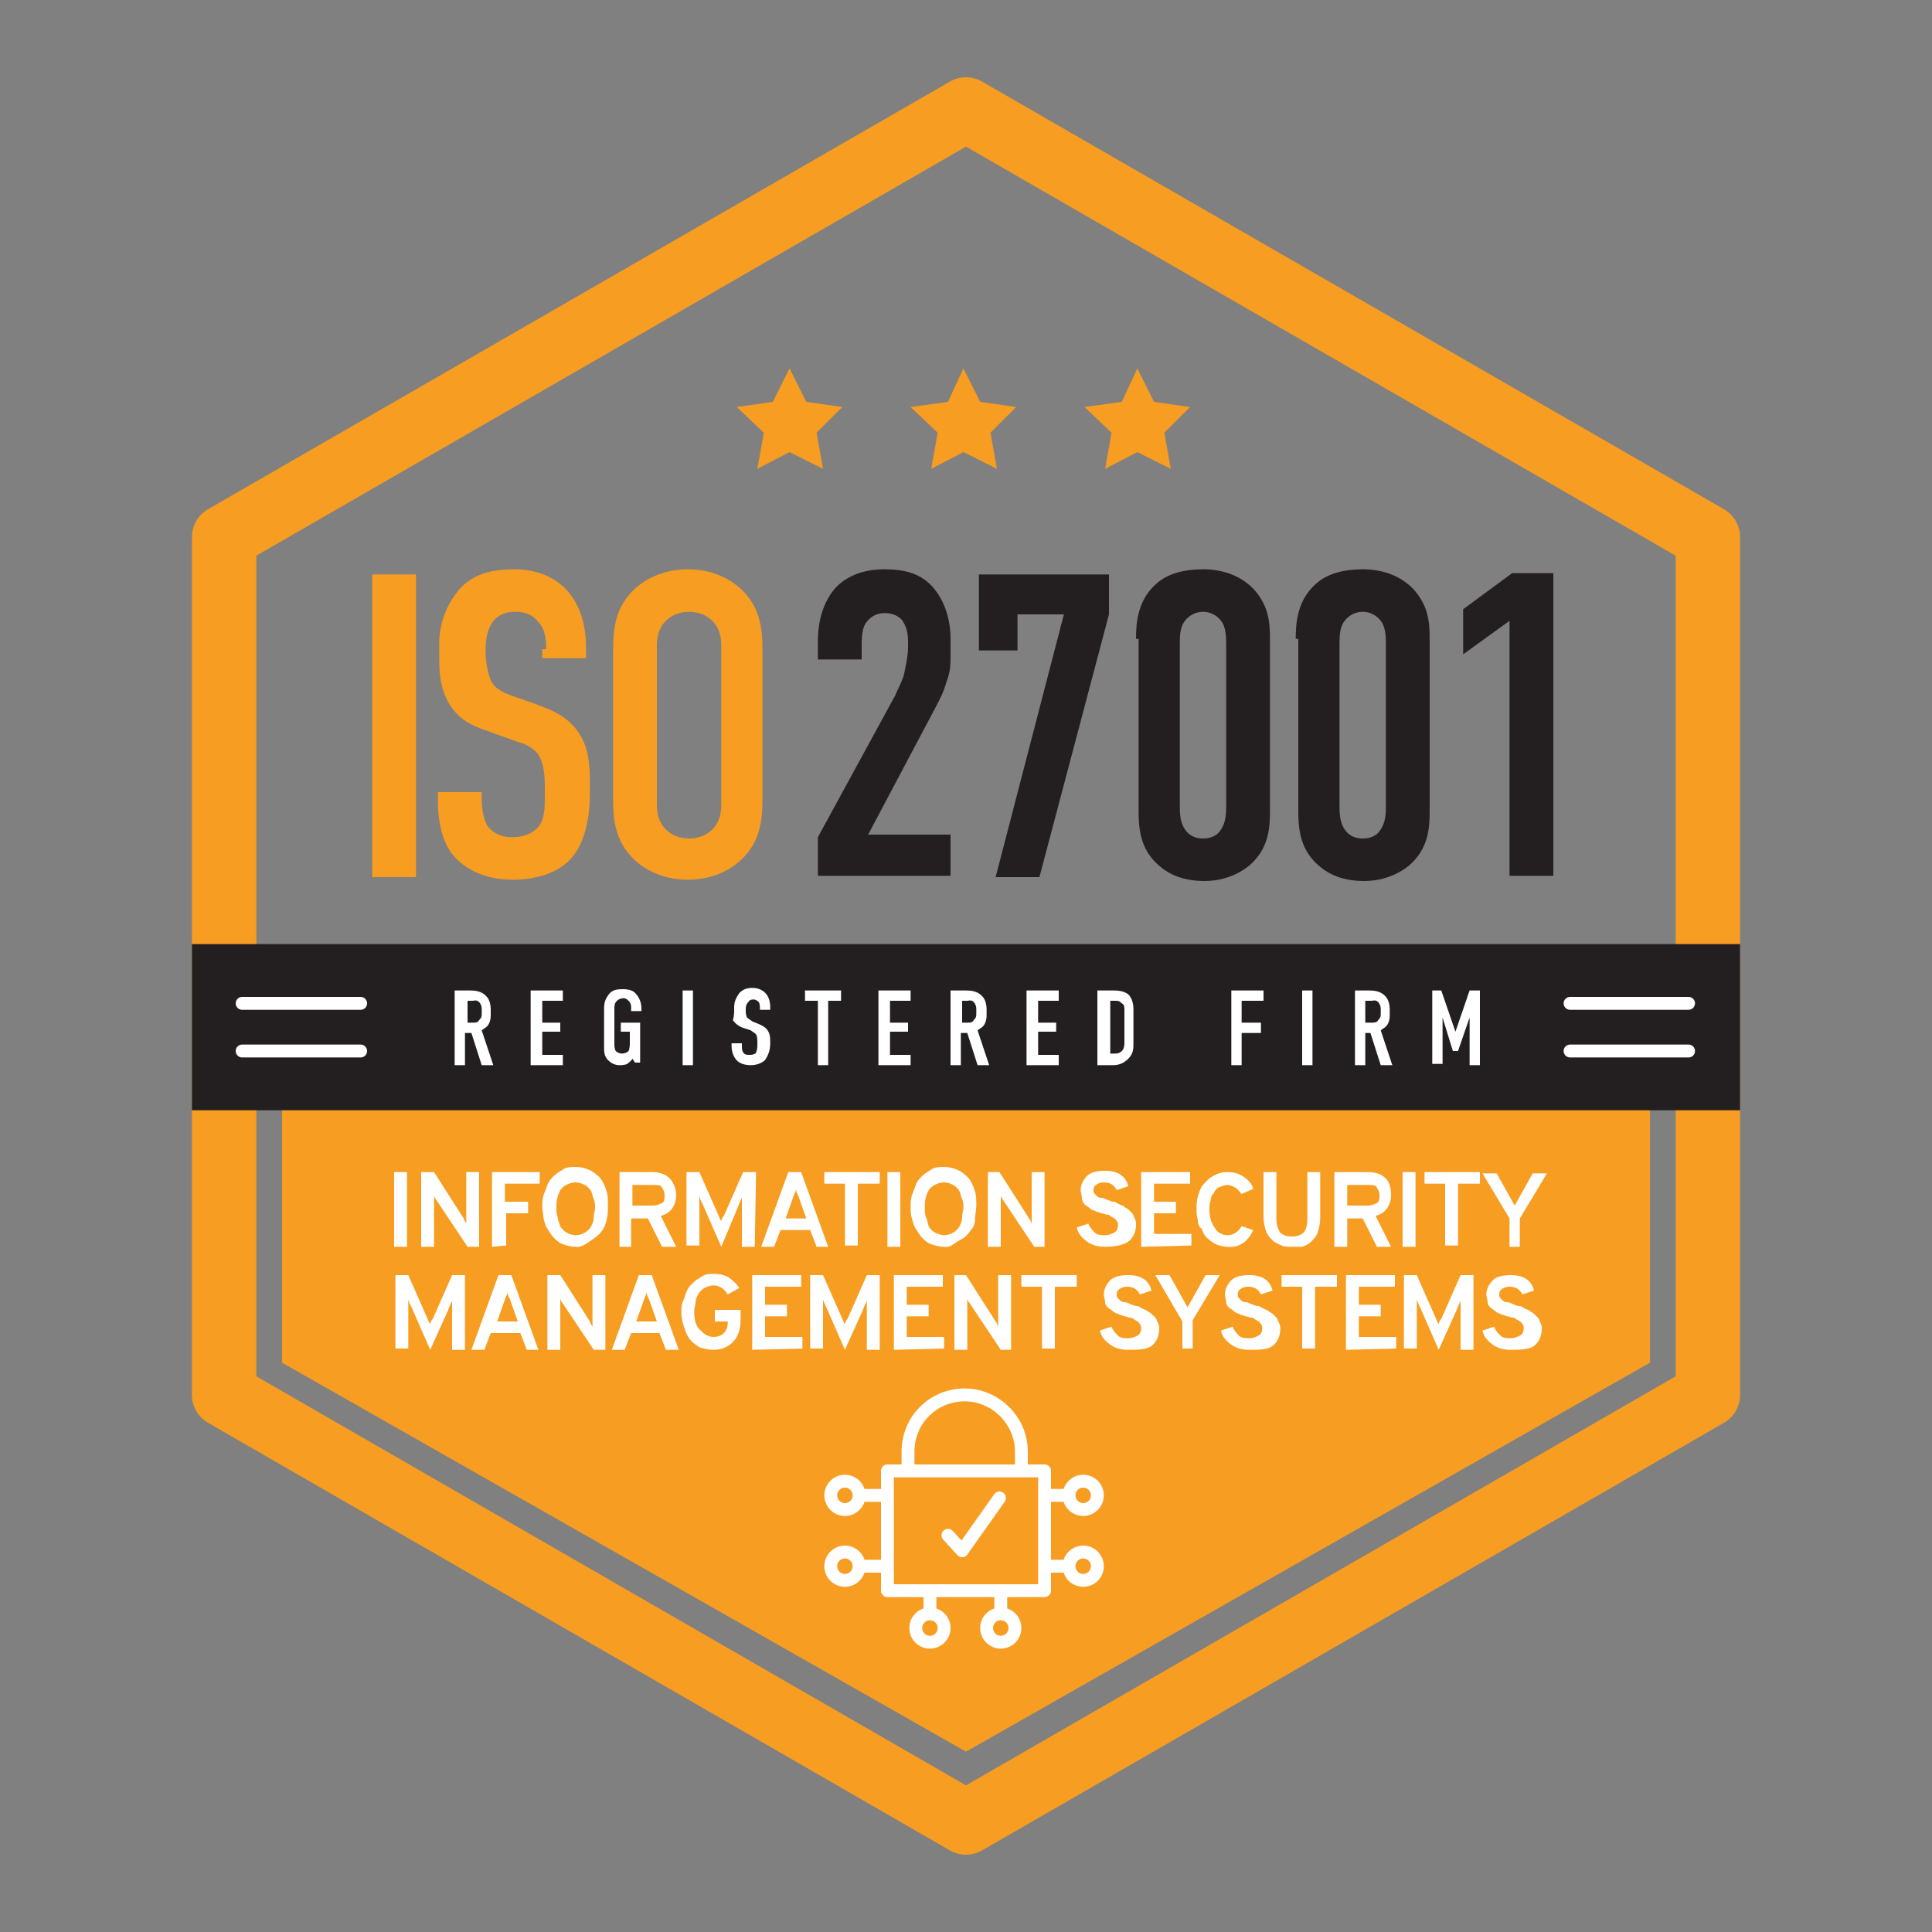 <?xml version="1.0" encoding="utf-8"?>
<!-- Generator: Adobe Illustrator 26.4.1, SVG Export Plug-In . SVG Version: 6.00 Build 0)  -->
<svg version="1.1" id="Layer_1" xmlns="http://www.w3.org/2000/svg" xmlns:xlink="http://www.w3.org/1999/xlink" x="0px" y="0px"
	 viewBox="0 0 150 150" style="enable-background:new 0 0 150 150;" xml:space="preserve">
<rect x="0" y="0" width="150" height="150" fill="#808080" stroke="none"/>
<style type="text/css">
	.st0{fill:none;stroke:#F79D21;stroke-width:5;stroke-linecap:round;stroke-linejoin:round;}
	.st1{fill:#F79D21;}
	.st2{fill:#FFFFFF;}
	.st3{enable-background:new    ;}
	.st4{fill:#231F20;}
	.st5{fill:none;stroke:#FFFFFF;stroke-linecap:round;stroke-linejoin:round;}
</style>
<polygon class="st0" points="17.4,41.7 17.4,108.3 75,141.5 132.6,108.3 132.6,41.7 75,8.5 "/>
<polygon class="st1" points="128.1,82 128.1,105.8 75,136 21.9,105.8 21.9,82 "/>
<g>
	<path class="st2" d="M30.6,96.8V91h1v5.8H30.6z"/>
	<path class="st2" d="M37.2,96.8h-0.9l-2.4-3.6c-0.1-0.1-0.2-0.3-0.2-0.4c0,0.1,0,0.3,0,0.4v3.6h-1V91h1l2.3,3.6
		c0,0.1,0.1,0.2,0.2,0.4c0-0.2,0-0.3,0-0.4V91h1V96.8z"/>
	<path class="st2" d="M38.2,96.8V91h3.7v0.9h-2.7v1.4H41v0.9h-1.7v2.5L38.2,96.8L38.2,96.8z"/>
	<path class="st2" d="M44.7,96.8c-0.4,0-0.7-0.1-1-0.2s-0.5-0.3-0.7-0.5c-0.2-0.2-0.3-0.4-0.5-0.7s-0.2-0.5-0.3-0.8
		c0-0.3-0.1-0.6-0.1-0.9s0-0.6,0.1-0.9s0.2-0.5,0.3-0.8c0.1-0.3,0.3-0.5,0.5-0.7c0.2-0.2,0.4-0.3,0.7-0.5s0.6-0.2,1-0.2
		c0.4,0,0.8,0.1,1.2,0.3c0.3,0.2,0.6,0.4,0.8,0.7c0.2,0.3,0.3,0.6,0.4,0.9c0.1,0.3,0.1,0.7,0.1,1.1s0,0.7-0.1,1.1s-0.2,0.7-0.4,0.9
		c-0.2,0.3-0.5,0.5-0.8,0.7S45.1,96.9,44.7,96.8L44.7,96.8z M44.7,95.9c0.3,0,0.5-0.1,0.7-0.2c0.2-0.1,0.4-0.3,0.5-0.5
		s0.2-0.4,0.2-0.7s0.1-0.5,0.1-0.7c0-0.2,0-0.5-0.1-0.7s-0.1-0.4-0.2-0.6s-0.3-0.4-0.5-0.5c-0.2-0.1-0.4-0.2-0.7-0.2
		c-0.3,0-0.6,0.1-0.9,0.3s-0.4,0.5-0.5,0.8c-0.1,0.3-0.1,0.6-0.1,0.9c0,0.2,0,0.5,0.1,0.7c0,0.2,0.1,0.4,0.2,0.7
		c0.1,0.2,0.3,0.4,0.5,0.5S44.4,95.9,44.7,95.9L44.7,95.9z"/>
	<path class="st2" d="M48.1,96.8V91h2.5c0.7,0,1.1,0.2,1.4,0.5c0.3,0.3,0.5,0.8,0.5,1.3c0,0.4-0.1,0.7-0.3,1s-0.5,0.5-0.9,0.6
		l1.2,2.4h-1.1l-1.1-2.2H49v2.2C49,96.8,48.1,96.8,48.1,96.8z M49.1,93.6h1.6c0.3,0,0.5-0.1,0.7-0.2s0.2-0.3,0.2-0.6
		s-0.1-0.4-0.2-0.6s-0.3-0.2-0.7-0.2h-1.6V93.6L49.1,93.6z"/>
	<path class="st2" d="M58.6,96.8h-1v-3.1c0-0.2,0-0.5,0-0.7c-0.1,0.2-0.2,0.4-0.3,0.7L56,96.8l-1.4-3.2c-0.1-0.2-0.2-0.4-0.3-0.7
		c0,0.2,0,0.4,0,0.7v3.1h-1V91h1l1.5,3.4c0.1,0.2,0.1,0.3,0.2,0.4c0-0.1,0.1-0.3,0.2-0.4l1.5-3.4h1L58.6,96.8L58.6,96.8z"/>
	<path class="st2" d="M63.4,96.8l-0.5-1.3h-2.3l-0.5,1.3h-1l2.1-5.8h1l2.1,5.8C64.4,96.8,63.4,96.8,63.4,96.8z M62.6,94.6L62,92.9
		c-0.1-0.2-0.2-0.4-0.2-0.6c0,0.2-0.1,0.3-0.2,0.6L61,94.6C61,94.6,62.6,94.6,62.6,94.6z"/>
	<path class="st2" d="M66.6,91.9v4.8h-1v-4.8h-1.6V91h4.3v0.9H66.6z"/>
	<path class="st2" d="M68.9,96.8V91h1v5.8H68.9z"/>
	<path class="st2" d="M73.3,96.8c-0.4,0-0.7-0.1-1-0.2s-0.5-0.3-0.7-0.5s-0.3-0.4-0.5-0.7s-0.2-0.5-0.3-0.8
		c-0.1-0.3-0.1-0.6-0.1-0.9s0-0.6,0.1-0.9s0.2-0.5,0.3-0.8s0.3-0.5,0.5-0.7c0.2-0.2,0.4-0.3,0.7-0.5s0.6-0.2,1-0.2
		c0.4,0,0.8,0.1,1.2,0.3c0.3,0.2,0.6,0.4,0.8,0.7c0.2,0.3,0.3,0.6,0.4,0.9s0.1,0.7,0.1,1.1s-0.1,0.7-0.1,1.1s-0.2,0.7-0.4,0.9
		c-0.2,0.3-0.4,0.5-0.8,0.7S73.8,96.9,73.3,96.8L73.3,96.8z M73.3,95.9c0.3,0,0.5-0.1,0.7-0.2c0.2-0.1,0.4-0.3,0.5-0.5
		s0.2-0.4,0.2-0.7s0.1-0.5,0.1-0.7c0-0.2,0-0.5-0.1-0.7s-0.1-0.4-0.2-0.6S74.2,92.1,74,92c-0.2-0.1-0.4-0.2-0.7-0.2
		c-0.3,0-0.6,0.1-0.9,0.3s-0.4,0.5-0.5,0.8c-0.1,0.3-0.1,0.6-0.1,0.9c0,0.2,0,0.5,0.1,0.7c0.1,0.2,0.1,0.4,0.2,0.7
		c0.1,0.2,0.3,0.4,0.5,0.5C72.8,95.8,73.1,95.9,73.3,95.9L73.3,95.9z"/>
	<path class="st2" d="M81.2,96.8h-0.9l-2.4-3.6c-0.1-0.1-0.2-0.3-0.2-0.4c0,0.1,0,0.3,0,0.4v3.6h-1V91h0.9l2.3,3.6
		c0.1,0.1,0.1,0.2,0.2,0.4c0-0.2,0-0.3,0-0.4V91h1V96.8z"/>
	<path class="st2" d="M85.8,96.8c-0.5,0-1-0.1-1.4-0.4s-0.7-0.6-0.8-1.1l0.9-0.3c0.1,0.3,0.3,0.5,0.5,0.7c0.2,0.2,0.5,0.2,0.8,0.2
		s0.5-0.1,0.7-0.2s0.3-0.3,0.3-0.6c0-0.1,0-0.2-0.1-0.3c-0.1-0.1-0.1-0.2-0.2-0.2c-0.1-0.1-0.2-0.1-0.3-0.2
		c-0.1-0.1-0.2-0.1-0.3-0.1c-0.1,0-0.2-0.1-0.4-0.1c-0.2-0.1-0.4-0.1-0.5-0.2c-0.1,0-0.3-0.1-0.4-0.2s-0.3-0.2-0.4-0.3
		S84,93.2,84,93s-0.1-0.4-0.1-0.6c0-0.4,0.2-0.8,0.5-1.1s0.8-0.4,1.4-0.4c0.5,0,0.9,0.1,1.2,0.3c0.3,0.2,0.5,0.5,0.6,0.9l-0.9,0.3
		c-0.2-0.4-0.5-0.6-1-0.6c-0.3,0-0.5,0.1-0.6,0.2c-0.2,0.1-0.2,0.3-0.2,0.5c0,0.1,0.1,0.2,0.2,0.3s0.2,0.2,0.4,0.2s0.3,0.1,0.6,0.2
		c0.2,0.1,0.3,0.1,0.4,0.1s0.2,0.1,0.4,0.2s0.3,0.1,0.4,0.2s0.2,0.1,0.3,0.2s0.2,0.2,0.3,0.3c0.1,0.1,0.1,0.2,0.2,0.4
		s0.1,0.3,0.1,0.5c0,0.5-0.2,1-0.6,1.3S86.4,96.8,85.8,96.8L85.8,96.8z"/>
	<path class="st2" d="M88.6,96.8V91h3.8v0.9h-2.8v1.4h1.7v0.9h-1.7v1.6h2.9v0.9L88.6,96.8L88.6,96.8z"/>
	<path class="st2" d="M95.3,96.8c-0.3,0-0.7-0.1-0.9-0.2s-0.5-0.3-0.7-0.5s-0.3-0.4-0.4-0.7C93.1,95.3,93,95,93,94.7
		c-0.1-0.3-0.1-0.6-0.1-0.8c0-0.3,0-0.7,0.1-1c0.1-0.3,0.2-0.7,0.4-0.9s0.4-0.5,0.8-0.7c0.3-0.2,0.7-0.3,1.1-0.3
		c0.5,0,0.9,0.1,1.3,0.4c0.3,0.2,0.6,0.5,0.7,0.9l-0.9,0.4c-0.2-0.2-0.3-0.4-0.5-0.5c-0.2-0.1-0.4-0.2-0.6-0.2s-0.5,0.1-0.7,0.2
		s-0.3,0.3-0.4,0.5C94.1,92.7,94,93,94,93.2c-0.1,0.2-0.1,0.5-0.1,0.7c0,0.5,0.1,1,0.4,1.4c0.2,0.4,0.6,0.6,1,0.6s0.8-0.2,1.1-0.7
		l0.9,0.3C96.9,96.4,96.2,96.9,95.3,96.8L95.3,96.8z"/>
	<path class="st2" d="M100.3,96.8c-0.3,0-0.6,0-0.8-0.1s-0.5-0.2-0.7-0.4c-0.2-0.2-0.4-0.4-0.5-0.7s-0.2-0.7-0.2-1.1V91h1v3.6
		c0,0.5,0.1,0.8,0.3,1.1c0.2,0.2,0.5,0.3,0.9,0.3s0.7-0.1,0.9-0.3c0.2-0.2,0.3-0.6,0.3-1V91h1v3.6c0,0.4-0.1,0.8-0.2,1.1
		s-0.3,0.5-0.5,0.7s-0.4,0.3-0.7,0.4C100.9,96.8,100.6,96.8,100.3,96.8L100.3,96.8z"/>
	<path class="st2" d="M103.6,96.8V91h2.6c0.7,0,1.1,0.2,1.4,0.5c0.3,0.3,0.4,0.8,0.4,1.3c0,0.4-0.1,0.7-0.3,1
		c-0.2,0.3-0.5,0.5-0.9,0.6l1.2,2.4h-1.1l-1.1-2.2h-1.2v2.2C104.6,96.8,103.6,96.8,103.6,96.8z M104.6,93.6h1.6
		c0.3,0,0.5-0.1,0.7-0.2s0.2-0.3,0.2-0.6s-0.1-0.4-0.2-0.6s-0.3-0.2-0.7-0.2h-1.6V93.6L104.6,93.6z"/>
	<path class="st2" d="M108.9,96.8V91h1v5.8H108.9z"/>
	<path class="st2" d="M113.2,91.9v4.8h-1v-4.8h-1.6V91h4.3v0.9C114.9,91.9,113.3,91.9,113.2,91.9z"/>
	<path class="st2" d="M117.2,96.8v-2.2l-2.1-3.5h1.1l1.4,2.5l1.4-2.5h1.1l-2.1,3.5v2.2H117.2L117.2,96.8z"/>
	<path class="st2" d="M36.1,104.8h-1v-3.1c0-0.2,0-0.5,0-0.7c-0.1,0.2-0.2,0.4-0.3,0.7l-1.4,3.1l-1.4-3.2c-0.1-0.2-0.2-0.4-0.3-0.7
		c0,0.2,0,0.4,0,0.7v3.1h-1V99h1l1.5,3.4c0.1,0.2,0.1,0.3,0.2,0.4c0-0.1,0.1-0.3,0.2-0.4l1.5-3.4h1L36.1,104.8L36.1,104.8z"/>
	<path class="st2" d="M40.9,104.8l-0.5-1.3h-2.3l-0.5,1.3h-1l2.1-5.8h1l2.1,5.8C41.9,104.8,40.9,104.8,40.9,104.8z M40.2,102.6
		l-0.6-1.7c-0.1-0.2-0.2-0.4-0.2-0.6c0,0.2-0.1,0.3-0.2,0.6l-0.6,1.7C38.5,102.6,40.2,102.6,40.2,102.6z"/>
	<path class="st2" d="M47,104.8h-0.9l-2.4-3.6c-0.1-0.1-0.2-0.3-0.2-0.4c0,0.1,0,0.3,0,0.4v3.6h-1V99h1l2.3,3.6
		c0,0.1,0.1,0.2,0.2,0.4c0-0.2,0-0.3,0-0.4V99h1C47,99,47,104.8,47,104.8z"/>
	<path class="st2" d="M51.7,104.8l-0.5-1.3H49l-0.5,1.3h-1l2.1-5.8h1l2.1,5.8C52.8,104.8,51.7,104.8,51.7,104.8z M51,102.6l-0.6-1.7
		c-0.1-0.2-0.2-0.4-0.2-0.6c0,0.2-0.1,0.3-0.2,0.6l-0.6,1.7C49.3,102.6,51,102.6,51,102.6z"/>
	<path class="st2" d="M55.4,104.8c-0.4,0-0.8-0.1-1.1-0.2c-0.3-0.2-0.6-0.4-0.8-0.7c-0.2-0.3-0.3-0.6-0.4-0.9
		c-0.1-0.3-0.2-0.7-0.2-1.1c0-0.3,0-0.6,0.1-0.8s0.2-0.6,0.3-0.8c0.1-0.3,0.3-0.5,0.5-0.7c0.2-0.2,0.4-0.3,0.7-0.5s0.6-0.2,0.9-0.2
		c0.5,0,0.9,0.1,1.2,0.3s0.6,0.5,0.8,0.8l-0.9,0.5c-0.3-0.5-0.7-0.7-1.1-0.7c-0.3,0-0.5,0.1-0.7,0.2c-0.2,0.1-0.4,0.3-0.5,0.5
		c-0.1,0.2-0.2,0.4-0.2,0.6c0,0.2-0.1,0.5-0.1,0.7c0,0.6,0.1,1.1,0.4,1.4s0.6,0.6,1.1,0.6c0.3,0,0.6-0.1,0.8-0.3s0.3-0.5,0.3-0.8
		v-0.1h-1v-0.9h2v0.8c0,0.7-0.2,1.3-0.6,1.7S56,104.8,55.4,104.8L55.4,104.8z"/>
	<path class="st2" d="M58.4,104.8V99h3.8v0.9h-2.8v1.4h1.7v0.9h-1.7v1.6h2.9v0.9L58.4,104.8L58.4,104.8z"/>
	<path class="st2" d="M68.3,104.8h-1v-3.1c0-0.2,0-0.5,0-0.7c-0.1,0.2-0.2,0.4-0.3,0.7l-1.4,3.1l-1.4-3.2c-0.1-0.2-0.2-0.4-0.3-0.7
		c0,0.2,0,0.4,0,0.7v3.1h-1V99h1l1.5,3.4c0.1,0.2,0.1,0.3,0.2,0.4c0-0.1,0.1-0.3,0.2-0.4l1.5-3.4h1L68.3,104.8L68.3,104.8z"/>
	<path class="st2" d="M69.4,104.8V99h3.8v0.9h-2.8v1.4h1.7v0.9h-1.7v1.6h2.9v0.9L69.4,104.8L69.4,104.8z"/>
	<path class="st2" d="M78.6,104.8h-0.9l-2.4-3.6c-0.1-0.1-0.2-0.3-0.2-0.4c0,0.1,0,0.3,0,0.4v3.6h-1V99H75l2.3,3.6
		c0.1,0.1,0.1,0.2,0.2,0.4c0-0.2,0-0.3,0-0.4V99h1V104.8z"/>
	<path class="st2" d="M81.9,99.9v4.8h-1v-4.8h-1.6V99h4.3v0.9C83.5,99.9,81.9,99.9,81.9,99.9z"/>
	<path class="st2" d="M87.6,104.8c-0.5,0-1-0.1-1.4-0.4s-0.7-0.6-0.8-1.1l0.9-0.3c0.1,0.3,0.3,0.5,0.5,0.7c0.2,0.2,0.5,0.2,0.8,0.2
		s0.5-0.1,0.7-0.2s0.3-0.3,0.3-0.6c0-0.1,0-0.2-0.1-0.3c-0.1-0.1-0.1-0.2-0.2-0.2c-0.1-0.1-0.2-0.1-0.3-0.2
		c-0.1-0.1-0.2-0.1-0.3-0.1c-0.1,0-0.2-0.1-0.4-0.1c-0.2-0.1-0.4-0.1-0.5-0.2c-0.1,0-0.3-0.1-0.4-0.2s-0.3-0.2-0.4-0.3
		s-0.2-0.2-0.2-0.4s-0.1-0.4-0.1-0.6c0-0.4,0.2-0.8,0.5-1.1s0.8-0.4,1.4-0.4c0.5,0,0.9,0.1,1.2,0.3c0.3,0.2,0.5,0.5,0.6,0.9
		l-0.9,0.3c-0.2-0.4-0.5-0.6-1-0.6c-0.3,0-0.5,0.1-0.6,0.2c-0.2,0.1-0.2,0.3-0.2,0.5c0,0.1,0.1,0.2,0.2,0.3s0.2,0.2,0.4,0.2
		s0.3,0.1,0.6,0.2c0.2,0.1,0.3,0.1,0.4,0.1s0.2,0.1,0.4,0.2s0.3,0.1,0.4,0.2s0.2,0.1,0.3,0.2s0.2,0.2,0.3,0.3
		c0.1,0.1,0.1,0.2,0.2,0.4s0.1,0.3,0.1,0.5c0,0.5-0.2,1-0.6,1.3S88.2,104.8,87.6,104.8L87.6,104.8z"/>
	<path class="st2" d="M91.8,104.8v-2.2L89.7,99h1.1l1.4,2.5l1.4-2.5h1.1l-2.1,3.5v2.2H91.8L91.8,104.8z"/>
	<path class="st2" d="M97,104.8c-0.5,0-1-0.1-1.4-0.4s-0.7-0.6-0.8-1.1l0.9-0.3c0.1,0.3,0.3,0.5,0.5,0.7c0.2,0.2,0.5,0.2,0.8,0.2
		s0.5-0.1,0.7-0.2s0.3-0.3,0.3-0.6c0-0.1,0-0.2-0.1-0.3c-0.1-0.1-0.1-0.2-0.2-0.2c-0.1-0.1-0.2-0.1-0.3-0.2
		c-0.1-0.1-0.2-0.1-0.3-0.1c-0.1,0-0.2-0.1-0.4-0.1c-0.2-0.1-0.4-0.1-0.5-0.2c-0.1,0-0.3-0.1-0.4-0.2s-0.3-0.2-0.4-0.3
		s-0.2-0.2-0.2-0.4s-0.1-0.4-0.1-0.6c0-0.4,0.2-0.8,0.5-1.1s0.8-0.4,1.4-0.4c0.5,0,0.9,0.1,1.2,0.3c0.3,0.2,0.5,0.5,0.6,0.9
		l-0.9,0.3c-0.2-0.4-0.5-0.6-1-0.6c-0.3,0-0.5,0.1-0.6,0.2c-0.2,0.1-0.2,0.3-0.2,0.5c0,0.1,0.1,0.2,0.2,0.3s0.2,0.2,0.4,0.2
		s0.3,0.1,0.6,0.2c0.2,0.1,0.3,0.1,0.4,0.1s0.2,0.1,0.4,0.2s0.3,0.1,0.4,0.2s0.2,0.1,0.3,0.2s0.2,0.2,0.3,0.3
		c0.1,0.1,0.1,0.2,0.2,0.4s0.1,0.3,0.1,0.5c0,0.5-0.2,1-0.6,1.3S97.7,104.8,97,104.8L97,104.8z"/>
	<path class="st2" d="M102.1,99.9v4.8h-1v-4.8h-1.6V99h4.3v0.9C103.8,99.9,102.1,99.9,102.1,99.9z"/>
	<path class="st2" d="M104.5,104.8V99h3.8v0.9h-2.8v1.4h1.7v0.9h-1.7v1.6h2.9v0.9L104.5,104.8L104.5,104.8z"/>
	<path class="st2" d="M114.4,104.8h-1v-3.1c0-0.2,0-0.5,0-0.7c-0.1,0.2-0.2,0.4-0.3,0.7l-1.4,3.1l-1.4-3.2c-0.1-0.2-0.2-0.4-0.3-0.7
		c0,0.2,0,0.4,0,0.7v3.1h-1V99h1l1.5,3.4c0.1,0.2,0.1,0.3,0.2,0.4c0-0.1,0.1-0.3,0.2-0.4l1.5-3.4h1L114.4,104.8L114.4,104.8z"/>
	<path class="st2" d="M117.3,104.8c-0.5,0-1-0.1-1.4-0.4s-0.7-0.6-0.8-1.1l0.9-0.3c0.1,0.3,0.3,0.5,0.5,0.7c0.2,0.2,0.5,0.2,0.8,0.2
		s0.5-0.1,0.7-0.2s0.3-0.3,0.3-0.6c0-0.1,0-0.2-0.1-0.3c-0.1-0.1-0.1-0.2-0.2-0.2c-0.1-0.1-0.2-0.1-0.3-0.2
		c-0.1-0.1-0.2-0.1-0.3-0.1c-0.1,0-0.2-0.1-0.4-0.1c-0.2-0.1-0.4-0.1-0.5-0.2c-0.1,0-0.3-0.1-0.4-0.2s-0.3-0.2-0.4-0.3
		s-0.2-0.2-0.2-0.4s-0.1-0.4-0.1-0.6c0-0.4,0.2-0.8,0.5-1.1s0.8-0.4,1.4-0.4c0.5,0,0.9,0.1,1.2,0.3c0.3,0.2,0.5,0.5,0.6,0.9
		l-0.9,0.3c-0.2-0.4-0.5-0.6-1-0.6c-0.3,0-0.5,0.1-0.6,0.2c-0.2,0.1-0.2,0.3-0.2,0.5c0,0.1,0.1,0.2,0.2,0.3s0.2,0.2,0.4,0.2
		s0.3,0.1,0.6,0.2c0.2,0.1,0.3,0.1,0.4,0.1s0.2,0.1,0.4,0.2s0.3,0.1,0.4,0.2s0.2,0.1,0.3,0.2s0.2,0.2,0.3,0.3
		c0.1,0.1,0.1,0.2,0.2,0.4s0.1,0.3,0.1,0.5c0,0.5-0.2,1-0.6,1.3S117.9,104.8,117.3,104.8L117.3,104.8z"/>
</g>
<g class="st3">
	<path class="st1" d="M32.3,44.6v23.5h-3.4V44.6H32.3z"/>
	<path class="st1" d="M42.4,50.4c0-0.5,0-1.5-0.6-2.1c-0.3-0.4-0.8-0.8-1.8-0.8c-0.5,0-1.1,0.1-1.6,0.6c-0.6,0.7-0.7,1.6-0.7,2.4
		c0,0.6,0.1,1.8,0.5,2.5c0.4,0.6,1,0.8,1.5,1l2,0.7c1,0.4,2.2,0.8,3.1,2c0.9,1.2,1,2.6,1,4.1v0.8c0,2.4-0.6,4.2-1.6,5.2
		c-0.9,0.9-2.4,1.5-4.4,1.5c-2.4,0-3.9-1-4.7-2c-1.1-1.4-1.1-3.7-1.1-4v-0.8h3.4v0.6c0,0.5,0.1,1.5,0.5,2.1c0.6,0.7,1.4,0.8,1.8,0.8
		c1.3,0,1.8-0.5,2.1-0.8c0.5-0.6,0.5-1.6,0.5-2.3v-0.9c0-0.8-0.1-1.8-0.5-2.4s-1.2-0.9-1.6-1l-2.5-0.9c-1.2-0.4-2.4-1-3.1-2.6
		c-0.5-1.1-0.5-2.2-0.5-3.4V50c0-1.9,0.8-3.4,1.7-4.4c1.1-1.1,2.5-1.4,4.1-1.4c3.4,0,5.6,2.2,5.6,6.1v0.8h-3.4V50.4z"/>
	<path class="st1" d="M47.6,50.7c0-1.8,0.1-3.5,1.7-5c1-0.9,2.4-1.5,4.1-1.5s3.1,0.6,4.1,1.5c1.6,1.5,1.7,3.2,1.7,5v11.1
		c0,1.8-0.1,3.5-1.7,5c-1,0.9-2.4,1.5-4.1,1.5s-3.1-0.6-4.1-1.5c-1.6-1.5-1.7-3.2-1.7-5V50.7z M56,50.2c0-0.7-0.1-1.4-0.7-2
		c-0.4-0.4-1-0.7-1.8-0.7c-0.8,0-1.4,0.3-1.8,0.7c-0.6,0.6-0.7,1.3-0.7,2v12.2c0,0.7,0.1,1.4,0.7,2c0.4,0.4,1,0.7,1.8,0.7
		c0.8,0,1.4-0.3,1.8-0.7c0.6-0.6,0.7-1.3,0.7-2V50.2z"/>
</g>
<g class="st3">
	<path class="st4" d="M63.5,49.8c0-2.1,0.7-3.4,1.4-4.2c1.2-1.2,2.7-1.4,3.8-1.4c1.5,0,2.9,0.3,3.9,1.6c0.7,0.9,1.2,2.2,1.2,3.8v1.2
		c0,0.8,0,1.3-0.3,2.1c-0.3,1-0.5,1.3-0.8,1.9l-5.3,10h6.4v3.2H63.5V65L69.5,54c0.2-0.5,0.6-1.2,0.7-1.7c0.1-0.5,0.3-1.4,0.3-2v-0.5
		c0-0.8-0.2-1.3-0.5-1.7c-0.2-0.2-0.6-0.5-1.3-0.5c-0.8,0-1.2,0.4-1.5,0.8c-0.3,0.5-0.3,1.2-0.3,1.9v0.9h-3.4V49.8z"/>
	<path class="st4" d="M86.1,44.6v3.1l-5.4,20.4h-3.4l5.3-20.4H79v2.8h-3v-5.9H86.1z"/>
	<path class="st4" d="M88.2,49.6c0-1.2,0.1-3,1.6-4.3c0.9-0.8,2.2-1.1,3.6-1.1c1.4,0,2.8,0.4,3.9,1.5c1.2,1.3,1.3,2.6,1.3,3.9V63
		c0,1.3-0.1,2.9-1.6,4.2c-1,0.8-2.2,1.2-3.5,1.2c-1.6,0-2.7-0.5-3.4-1.1c-1.5-1.2-1.7-2.8-1.7-4.3V49.6z M95.2,50.1
		c0-0.6,0-1.4-0.4-1.9c-0.3-0.4-0.8-0.7-1.4-0.7c-0.6,0-1.1,0.3-1.4,0.7c-0.4,0.5-0.4,1.2-0.4,1.9v12.4c0,0.6,0,1.3,0.4,1.9
		c0.4,0.6,1,0.7,1.4,0.7c0.6,0,1.1-0.2,1.4-0.7c0.4-0.6,0.4-1.3,0.4-1.9V50.1z"/>
	<path class="st4" d="M100.6,49.6c0-1.2,0.1-3,1.6-4.3c0.9-0.8,2.2-1.1,3.6-1.1c1.4,0,2.8,0.4,3.9,1.5c1.2,1.3,1.3,2.6,1.3,3.9V63
		c0,1.3-0.1,2.9-1.6,4.2c-1,0.8-2.2,1.2-3.5,1.2c-1.6,0-2.7-0.5-3.4-1.1c-1.5-1.2-1.7-2.8-1.7-4.3V49.6z M107.6,50.1
		c0-0.6,0-1.4-0.4-1.9c-0.3-0.4-0.8-0.7-1.4-0.7c-0.6,0-1.1,0.3-1.4,0.7c-0.4,0.5-0.4,1.2-0.4,1.9v12.4c0,0.6,0,1.3,0.4,1.9
		c0.4,0.6,1,0.7,1.4,0.7c0.6,0,1.1-0.2,1.4-0.7c0.4-0.6,0.4-1.3,0.4-1.9V50.1z"/>
	<path class="st4" d="M117.2,48.2l-3.6,2.6v-3.5l3.8-2.8h3.2v23.5h-3.4V48.2z"/>
</g>
<g>
	<g>
		<g>
			<line class="st5" x1="72.2" y1="123.5" x2="72.2" y2="124.8"/>
			<circle class="st5" cx="72.2" cy="126.4" r="1.1"/>
		</g>
		<g>
			<line class="st5" x1="77.7" y1="123.5" x2="77.7" y2="124.8"/>
			<circle class="st5" cx="77.7" cy="126.4" r="1.1"/>
		</g>
	</g>
	<g>
		<g>
			<line class="st5" x1="81.2" y1="121.6" x2="82.5" y2="121.6"/>
			<circle class="st5" cx="84.1" cy="121.6" r="1.1"/>
		</g>
		<g>
			<line class="st5" x1="81.2" y1="116.1" x2="82.5" y2="116.1"/>
			<circle class="st5" cx="84.1" cy="116.1" r="1.1"/>
		</g>
	</g>
	<g>
		<g>
			<line class="st5" x1="68.5" y1="116.1" x2="67.2" y2="116.1"/>
			<circle class="st5" cx="65.6" cy="116.1" r="1.1"/>
		</g>
		<g>
			<line class="st5" x1="68.5" y1="121.6" x2="67.2" y2="121.6"/>
			<circle class="st5" cx="65.6" cy="121.6" r="1.1"/>
		</g>
	</g>
	<polyline class="st5" points="73.6,119.2 74.7,120.4 77.6,116.3 	"/>
	<rect x="68.9" y="114.2" class="st5" width="12.2" height="9.3"/>
	<path class="st5" d="M70.5,113.7v-1c0-2.5,2-4.4,4.4-4.4s4.4,2,4.4,4.4v1"/>
</g>
<g>
	<rect x="14.9" y="73.3" class="st4" width="120.2" height="12.9"/>
	<g class="st3">
		<path class="st2" d="M36.4,76.9c0.4,0,1,0,1.4,0.5c0.2,0.2,0.3,0.6,0.3,1v0.4c0,0.4-0.1,0.7-0.3,0.9c-0.1,0.1-0.3,0.2-0.4,0.3
			l0.9,2.7h-0.9l-0.8-2.5h-0.5v2.5h-0.8v-5.8H36.4z M36.2,79.4h0.5c0.2,0,0.4,0,0.5-0.2c0.2-0.2,0.2-0.3,0.2-0.5v-0.4
			c0-0.2-0.1-0.4-0.2-0.5c-0.2-0.2-0.4-0.1-0.5-0.1h-0.4V79.4z"/>
		<path class="st2" d="M41.3,76.9h2.4v0.8h-1.6v1.7h1.4v0.7h-1.4v1.8h1.6v0.8h-2.5V76.9z"/>
		<path class="st2" d="M49.1,82.2c-0.1,0.2-0.3,0.3-0.4,0.4c-0.2,0.1-0.5,0.1-0.6,0.1c-0.3,0-0.6-0.1-0.9-0.4
			c-0.3-0.3-0.3-0.7-0.3-1v-2.9c0-0.3,0-0.7,0.3-1.1c0.3-0.5,0.8-0.5,1.2-0.5c0.4,0,0.8,0.1,1,0.4c0.2,0.2,0.4,0.6,0.4,1.1v0.2h-0.8
			v-0.3c0-0.1,0-0.3-0.2-0.5c-0.1-0.1-0.2-0.2-0.4-0.2c-0.2,0-0.4,0.1-0.5,0.2c-0.2,0.2-0.2,0.4-0.2,0.6v2.7c0,0.2,0,0.4,0.1,0.6
			c0.1,0.1,0.3,0.2,0.5,0.2c0.2,0,0.4-0.1,0.5-0.2c0.1-0.2,0.1-0.5,0.1-0.7v-0.8h-0.7v-0.7h1.5v3.1h-0.4L49.1,82.2z"/>
		<path class="st2" d="M53.8,76.9v5.8H53v-5.8H53.8z"/>
		<path class="st2" d="M59,78.3c0-0.1,0-0.4-0.1-0.5c-0.1-0.1-0.2-0.2-0.4-0.2c-0.1,0-0.3,0-0.4,0.2c-0.2,0.2-0.2,0.4-0.2,0.6
			c0,0.2,0,0.4,0.1,0.6c0.1,0.1,0.3,0.2,0.4,0.3l0.5,0.2c0.2,0.1,0.5,0.2,0.7,0.5c0.2,0.3,0.2,0.6,0.2,1V81c0,0.6-0.2,1-0.4,1.3
			c-0.2,0.2-0.6,0.4-1.1,0.4c-0.6,0-1-0.2-1.2-0.5c-0.3-0.4-0.3-0.9-0.3-1V81h0.8v0.2c0,0.1,0,0.4,0.1,0.5c0.1,0.2,0.3,0.2,0.5,0.2
			c0.3,0,0.5-0.1,0.5-0.2c0.1-0.2,0.1-0.4,0.1-0.6v-0.2c0-0.2,0-0.4-0.1-0.6c-0.1-0.1-0.3-0.2-0.4-0.3l-0.6-0.2
			c-0.3-0.1-0.6-0.3-0.8-0.6C57,78.9,57,78.6,57,78.4v-0.2c0-0.5,0.2-0.8,0.4-1.1c0.3-0.3,0.6-0.4,1-0.4c0.8,0,1.4,0.5,1.4,1.5v0.2
			H59V78.3z"/>
		<path class="st2" d="M65.3,76.9v0.8h-1v5h-0.8v-5h-1v-0.8H65.3z"/>
		<path class="st2" d="M68.3,76.9h2.4v0.8h-1.6v1.7h1.4v0.7h-1.4v1.8h1.6v0.8h-2.5V76.9z"/>
		<path class="st2" d="M74.9,76.9c0.4,0,1,0,1.4,0.5c0.2,0.2,0.3,0.6,0.3,1v0.4c0,0.4-0.1,0.7-0.3,0.9c-0.1,0.1-0.3,0.2-0.4,0.3
			l0.9,2.7h-0.9l-0.8-2.5h-0.5v2.5h-0.8v-5.8H74.9z M74.6,79.4h0.5c0.2,0,0.4,0,0.5-0.2c0.2-0.2,0.2-0.3,0.2-0.5v-0.4
			c0-0.2-0.1-0.4-0.2-0.5c-0.2-0.2-0.4-0.1-0.5-0.1h-0.4V79.4z"/>
		<path class="st2" d="M79.8,76.9h2.4v0.8h-1.6v1.7H82v0.7h-1.4v1.8h1.6v0.8h-2.5V76.9z"/>
		<path class="st2" d="M86.4,76.9c0.3,0,0.8,0,1.2,0.3c0.4,0.4,0.4,1,0.4,1.2V81c0,0.4,0,0.8-0.4,1.2c-0.4,0.4-0.8,0.5-1.2,0.5h-1.2
			v-5.8H86.4z M86.1,81.8h0.4c0.2,0,0.4,0,0.6-0.2c0.2-0.2,0.2-0.5,0.2-0.7v-2.5c0-0.2,0-0.4-0.2-0.5c-0.2-0.2-0.3-0.2-0.5-0.2h-0.4
			V81.8z"/>
		<path class="st2" d="M95.6,76.9h2.5v0.8h-1.7v1.7h1.5v0.8h-1.5v2.5h-0.8V76.9z"/>
		<path class="st2" d="M101.9,76.9v5.8h-0.8v-5.8H101.9z"/>
		<path class="st2" d="M106.2,76.9c0.4,0,1,0,1.4,0.5c0.2,0.2,0.3,0.6,0.3,1v0.4c0,0.4-0.1,0.7-0.3,0.9c-0.1,0.1-0.3,0.2-0.4,0.3
			l0.9,2.7h-0.9l-0.8-2.5H106v2.5h-0.8v-5.8H106.2z M106,79.4h0.5c0.2,0,0.4,0,0.5-0.2c0.2-0.2,0.2-0.3,0.2-0.5v-0.4
			c0-0.2-0.1-0.4-0.2-0.5c-0.2-0.2-0.4-0.1-0.5-0.1H106V79.4z"/>
		<path class="st2" d="M111.1,76.9h0.8l1.1,3.2h0l1.1-3.2h0.8v5.8h-0.8V79h0l-0.9,2.6h-0.4L112,79h0v3.6h-0.8V76.9z"/>
	</g>
	<g>
		<g>
			<polyline class="st5" points="28,77.9 26.1,77.9 18.8,77.9 			"/>
			<polyline class="st5" points="28,81.6 26.1,81.6 18.8,81.6 			"/>
		</g>
		<g>
			<polyline class="st5" points="131.1,77.9 129.1,77.9 121.9,77.9 			"/>
			<polyline class="st5" points="131.1,81.6 129.1,81.6 121.9,81.6 			"/>
		</g>
	</g>
</g>
<g>
	<polygon class="st1" points="61.3,28.6 62.6,31.2 65.4,31.6 63.4,33.6 63.9,36.4 61.3,35.1 58.8,36.4 59.3,33.6 57.2,31.6 60,31.2 
			"/>
	<polygon class="st1" points="74.8,28.6 76.1,31.2 78.9,31.6 76.9,33.6 77.4,36.4 74.8,35.1 72.3,36.4 72.8,33.6 70.7,31.6 
		73.6,31.2 	"/>
	<polygon class="st1" points="88.3,28.6 89.6,31.2 92.4,31.6 90.4,33.6 90.9,36.4 88.3,35.1 85.8,36.4 86.3,33.6 84.2,31.6 
		87.1,31.2 	"/>
</g>
</svg>
